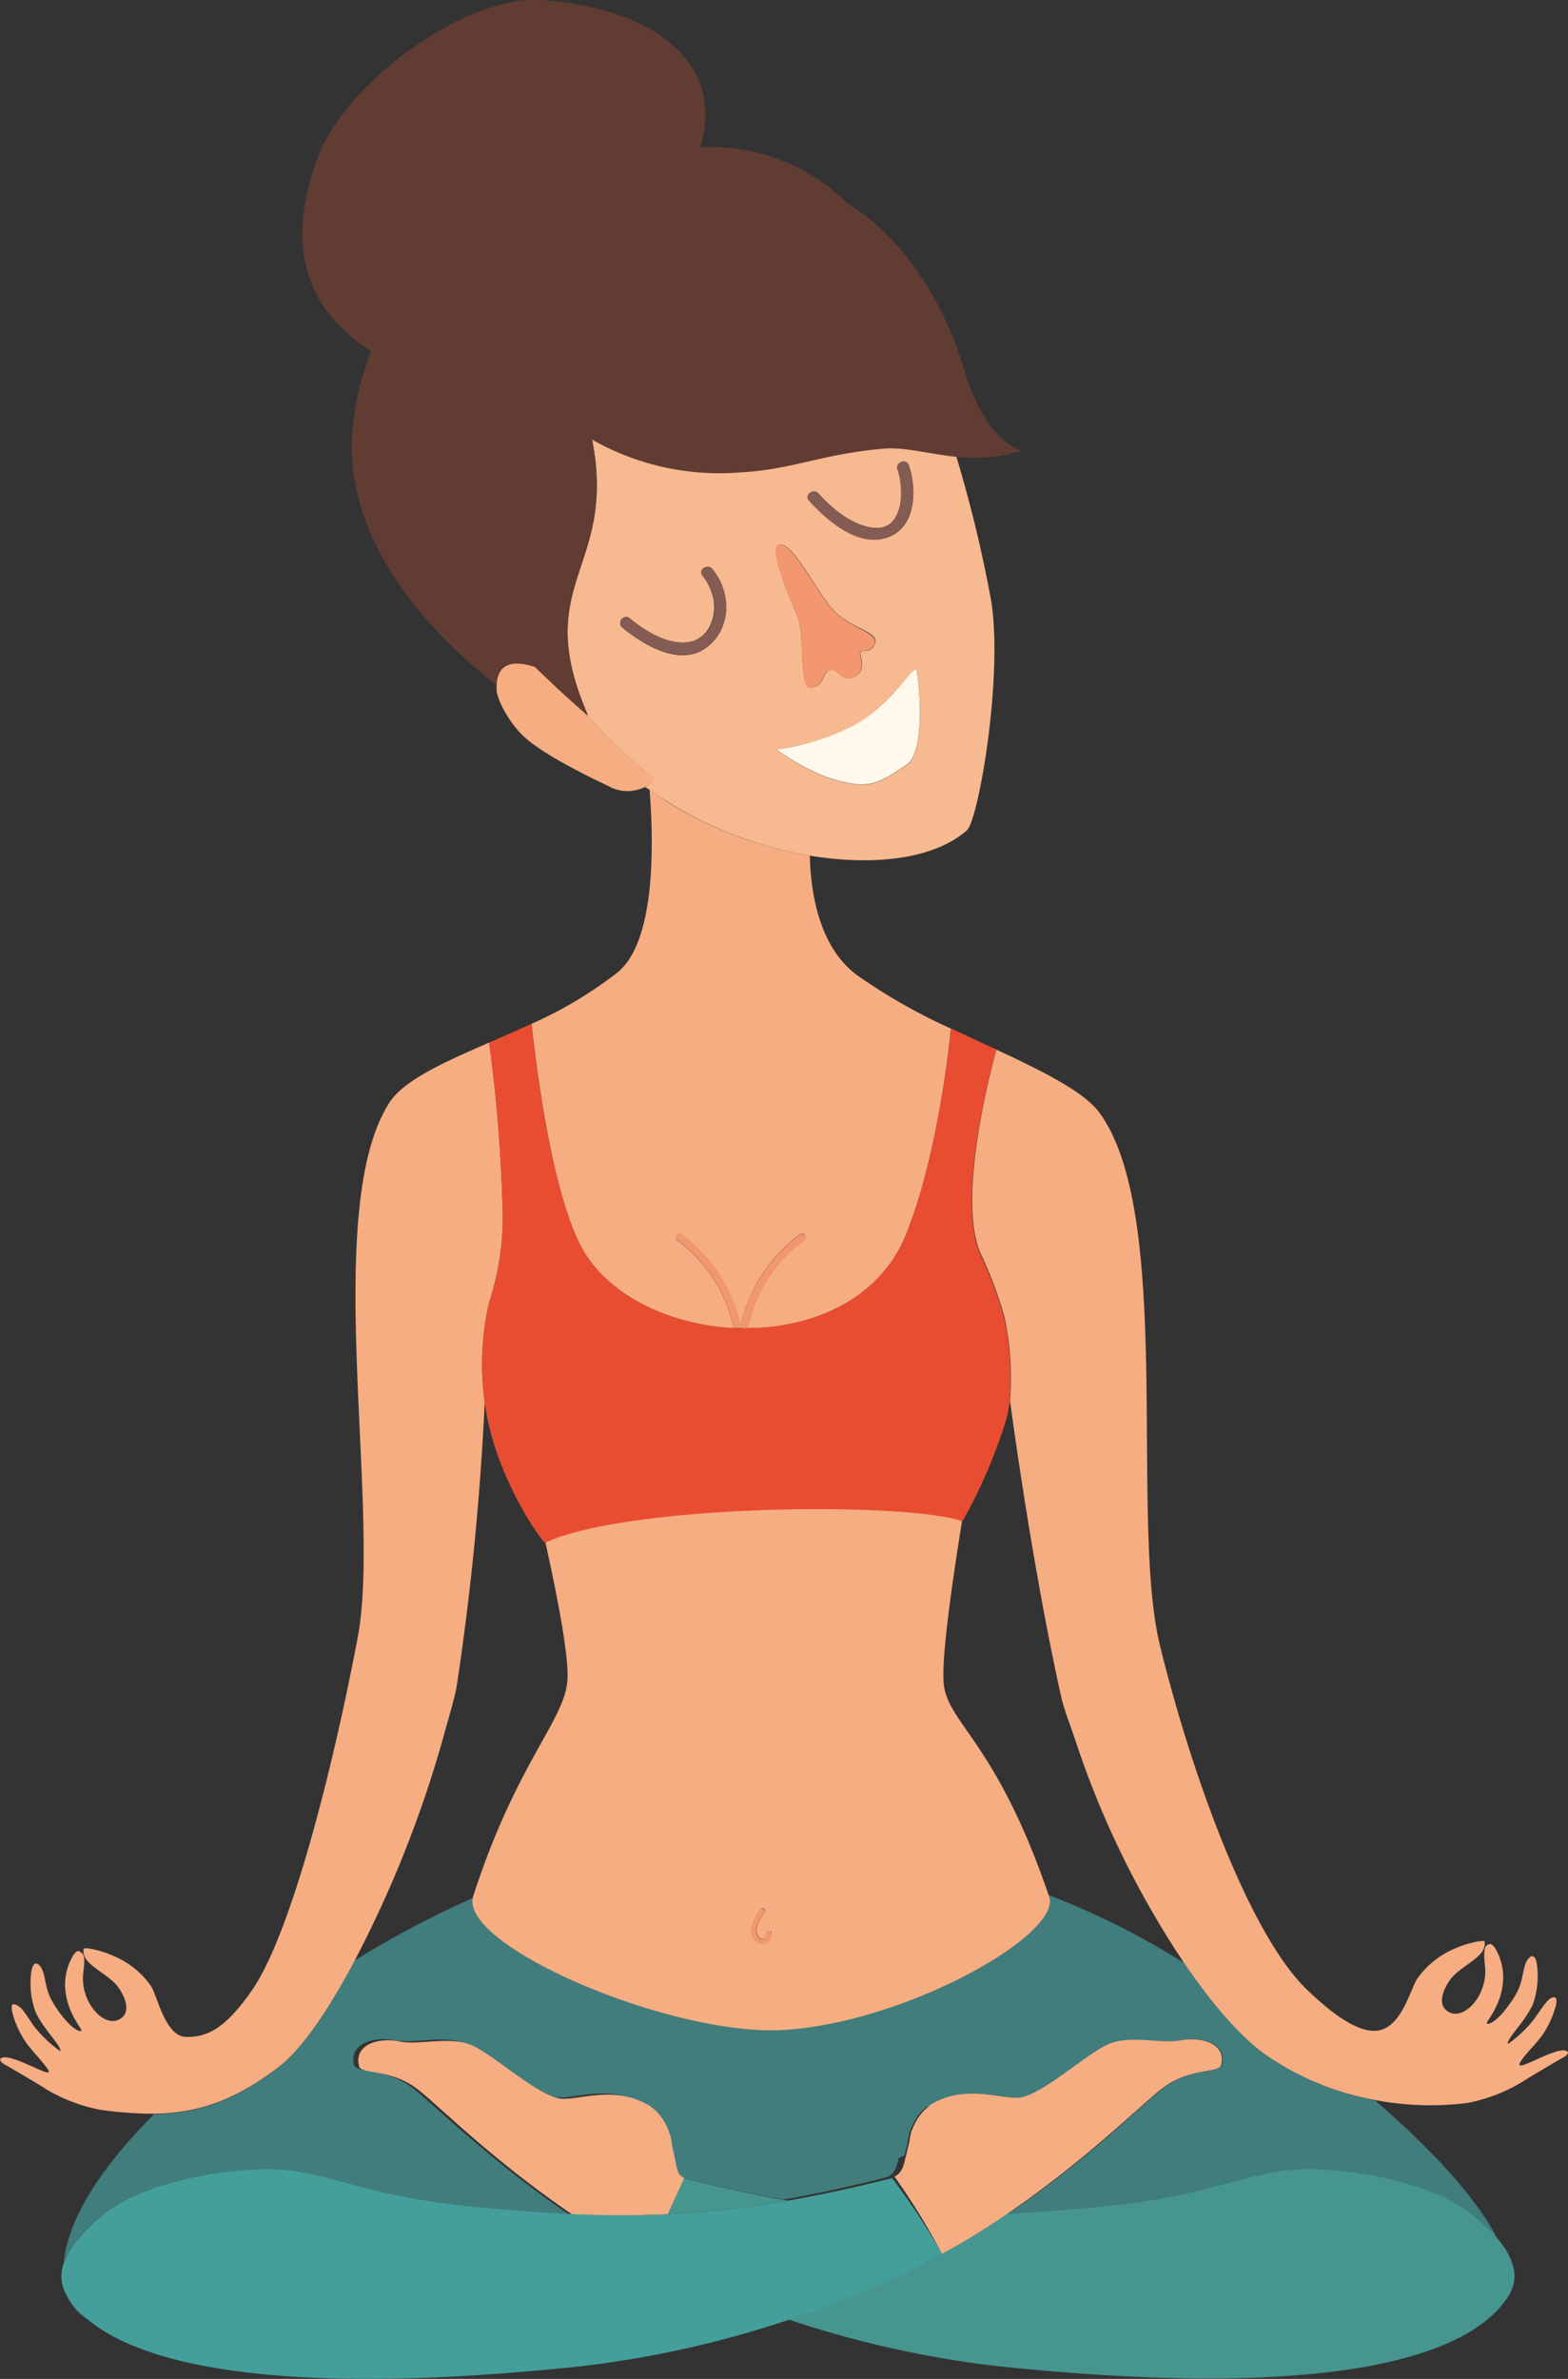 <svg xmlns="http://www.w3.org/2000/svg" viewBox="0 0 190.69 289.15"><rect x="0" y="0" width="190.69" height="289.15" fill="#333333" stroke="none"/><title>Risorsa 6</title><g id="bfad66c4-6247-419e-a6c8-f6105f732a85" data-name="Livello 2"><g id="cb0784e1-298c-42f8-b90a-cf2a319883b2" data-name="Livello 1"><path d="M117.06,184.86h0c-1.46,8.78-2.58,17-2.22,19.88.59,4.81,6.43,7.08,12.75,25.59A94.84,94.84,0,0,1,144,238.59a111.17,111.17,0,0,1-13.22-26.8c-.55-1.71-1.41-3.83-1.76-5.37-2.09-9.21-4.48-23.16-6.26-36.11a14.88,14.88,0,0,1-.45,2.28A62.82,62.82,0,0,1,117.06,184.86Z" style="fill:none"/><path d="M69,204.27c.18-2.54-1-9.29-2.68-16.83l-.11,0c-.13.06-4.52-5.61-6.62-13.48a28.84,28.84,0,0,1-.7-3.59,335.43,335.43,0,0,1-3.38,34.37c-.24,1.57-1.11,4.34-1.57,6.08a139.49,139.49,0,0,1-10.88,27.5,117.56,117.56,0,0,1,14.41-7.62,2.19,2.19,0,0,1,.07-.28C62.85,214.3,68.7,209.12,69,204.27Z" style="fill:none"/><path d="M144,238.59a94.84,94.84,0,0,0-16.47-8.26l.07.2c1.55,4.56-17.4,15.29-32.28,16.18-13.57.82-38.91-10-37.84-16a117.56,117.56,0,0,0-14.41,7.62c-3.17,6-6.47,10.79-9.27,13-5.64,4.35-10.37,5.59-15.06,5.65-6.11,6.12-10.46,12.44-11,18.1.85-2.46,3.32-4.62,4.58-5.71,5.17-4.47,17.76-6.46,23.76-5.41,7.59,1.34,9.71,3.26,23.52,4.47,3.31.29,6.44.53,9.52.68-10.25-7-17-14-19.28-15.56-3.22-2.24-6.54-1.57-6.78-2.56-.65-2.59,2.35-3.48,4.91-3s6.32-.8,9.09.6,7.37,5.63,10.18,6.3c2.06.49,6.57-1.71,10.93.79l.36.22.11.09.21.16.13.11.18.16.12.12.15.16.11.13.14.16.11.14.12.17.1.15.11.17.09.15.1.18.08.16.09.18.07.16.08.19.06.16.07.19.06.16.07.19.05.16.06.2,0,.16.06.2,0,.15.06.22,0,.13.06.24,0,.1.18.76v0l.07.27,0,.09.06.22,0,.1.06.2,0,.11.06.19,0,.11.06.18,0,.1.07.16,0,.1.07.15,0,.09.08.14,0,.08.09.13.05.06.1.12,0,0,.12.11h0a1.61,1.61,0,0,0,.37.22l.26.09c4.51,1.13,8.61,2,12.41,2.67,3.8-.66,7.89-1.54,12.41-2.67l.26-.09a1.85,1.85,0,0,0,.83-.77h0l.11-.2,0,0,.09-.2,0,0,.08-.21,0-.05.08-.22,0-.06.07-.24,0-.06.07-.26v0L110,262h0c.09-.36.18-.74.27-1.13v0l.08-.3,0-.09.07-.25,0-.12.06-.23,0-.14.07-.22,0-.15.07-.21.05-.15.08-.2.06-.15.09-.2.07-.15.09-.19.08-.15.1-.18.09-.15.11-.18.1-.14.12-.17.1-.14.14-.17.11-.13.16-.16.12-.12.18-.16.12-.11L113,256l.11-.09.36-.22c4.36-2.5,8.87-.3,10.93-.79,2.81-.67,7.41-4.91,10.18-6.3s6.61-.08,9.09-.6,5.56.36,4.92,3c-.25,1-3.56.32-6.78,2.56-2.28,1.58-9,8.6-19.28,15.56,3.08-.15,6.21-.39,9.52-.68,13.81-1.21,15.93-3.13,23.52-4.47,6-1.06,18.58.94,23.76,5.41a24.4,24.4,0,0,1,2.77,2.72c-2.62-5.1-8.16-11-14.89-16.82a33.57,33.57,0,0,1-13.76-5.89C150.51,247.11,147.24,243.29,144,238.59Z" style="fill:#407d7c"/><path d="M8.14,279l0-.06a5.73,5.73,0,0,0,2.58,3A11.86,11.86,0,0,1,8.14,279Z" style="fill:#407d7c"/><path d="M117,184.86c-6.95-2.42-40.68-2.07-50.68,2.58C68,195,69.22,201.73,69,204.27c-.34,4.85-6.2,10-11.45,26.19a2.19,2.19,0,0,0-.07.28c-1.07,6,24.27,16.8,37.84,16,14.88-.9,33.83-11.62,32.28-16.18l-.07-.2c-6.32-18.51-12.16-20.78-12.75-25.59C114.47,201.87,115.59,193.64,117,184.86ZM92,236c-1.23-1-.22-2.93.5-3.91.22-.3.74,0,.51.3-.54.72-1.44,2.1-.78,3,.43.58,1,.17,1-.42,0-.37.62-.38.59,0C93.71,235.9,92.83,236.7,92,236Z" style="fill:#f6ad82"/><path d="M71.16,152.37c3.43,5.45,10.65,8.68,18.07,9.07a17.75,17.75,0,0,0-6.83-10.65c-.44-.34,0-1.11.44-.76a18.82,18.82,0,0,1,7.24,11.17A18.81,18.81,0,0,1,97.32,150c.45-.35.89.42.44.76a17.75,17.75,0,0,0-6.84,10.69c8.14-.06,16.17-3.61,19.31-11.5,4.09-10.25,5.41-24.93,5.41-24.93a69,69,0,0,1-11.49-6.55C99.55,115,98.58,108.37,98.49,104a47.55,47.55,0,0,1-17.55-6.66Q80,96.69,79,96c.58,7.54.55,18.46-3.85,22.16a50.25,50.25,0,0,1-11.45,6.69l.95-.42S66.66,145.21,71.16,152.37Z" style="fill:#f6ad82"/><path d="M190.29,249.23C189,249,185,251.47,184.8,251s2.11-2.61,2.82-3.72a11.32,11.32,0,0,0,1.61-3.58c.16-.78,0-1.16-.63-.82s-1.44,1.79-2.27,2.84a15.51,15.51,0,0,1-2.94,2.72c-.21-.6,2-2.62,3-4.75a10.29,10.29,0,0,0,.53-4.85c-.12-.93-.47-1.32-.93-.89-.89.83-.58,2.56-1.57,4.33-1.24,2.21-2.91,3.85-3.56,3.7-.35-.08,1.51-1.76,1.89-4.76a6.89,6.89,0,0,0-.88-4.35c-.46-.74-.79-.64-1.09-.38s-.35,1.08-.19,2.4c.42,3.48-2.37,6.58-4.26,5.73s-.57-3.28.21-4.22c1.33-1.59,4.35-2.62,4-4.41-.05-.24-2.19.2-3.53.82a10.6,10.6,0,0,0-4.62,3.65c-.84,1.12-1.91,6.2-5.09,6.38-2.66.15-6.12-2.88-8.23-4.88-7.19-6.79-14.26-26.69-18-41.94s1.72-52.12-7.29-64.68c-1.88-2.62-6.9-5.1-12.6-7.76-.42,1.48-5,18.29-1.85,24.94a49.62,49.62,0,0,1,2.82,7.53,35.24,35.24,0,0,1,.68,10.22c1.77,13,4.17,26.91,6.26,36.11.35,1.54,1.21,3.66,1.76,5.37A111.17,111.17,0,0,0,144,238.59c3.2,4.69,6.46,8.52,9.36,10.75a33.57,33.57,0,0,0,13.76,5.89,36,36,0,0,0,11.29.39,20.48,20.48,0,0,0,6.55-2.47c1-.64,4.15-2.51,5.25-3.13C190.61,249.81,191,249.35,190.29,249.23Z" style="fill:#f6ad82"/><path d="M43.11,238.35A139.49,139.49,0,0,0,54,210.85c.46-1.73,1.33-4.51,1.57-6.08a335.43,335.43,0,0,0,3.38-34.37,33.13,33.13,0,0,1,.54-12.09,33.54,33.54,0,0,0,1.61-12.23,184.6,184.6,0,0,0-1.61-19.36c-5.5,2.4-10.37,4.55-12.15,7.33-8.33,13-.91,49.55-3.84,65s-8.06,36.09-12.95,43c-3.21,4.55-5.33,5.57-7.92,5.53s-3.54-5.2-4.3-6.23a10.57,10.57,0,0,0-4.62-3.65c-1.33-.63-3.48-1.07-3.53-.82-.38,1.79,2.64,2.81,4,4.41.78.94,2.1,3.37.21,4.22s-4.68-2.26-4.26-5.73c.16-1.32.21-2.06-.19-2.4s-.63-.35-1.09.38a6.91,6.91,0,0,0-.88,4.35c.38,3,2.24,4.67,1.89,4.75-.65.15-2.32-1.49-3.56-3.7-1-1.77-.67-3.5-1.57-4.33-.46-.43-.81,0-.93.89a10.27,10.27,0,0,0,.53,4.85c1,2.14,3.21,4.16,3,4.75a15.54,15.54,0,0,1-2.94-2.72c-.83-1-1.51-2.46-2.27-2.84s-.78,0-.63.82a11.34,11.34,0,0,0,1.61,3.58c.71,1.1,3,3.33,2.82,3.71s-4.17-2-5.49-1.8c-.71.12-.32.58,0,.78,1.1.63,4.29,2.49,5.25,3.13a20.47,20.47,0,0,0,6.55,2.47,47.23,47.23,0,0,0,6.55.47c4.69-.06,9.42-1.3,15.06-5.65C36.65,249.15,39.94,244.33,43.11,238.35Z" style="fill:#f6ad82"/><path d="M81.05,259.73l0,.16Z" style="fill:#46958f"/><path d="M80.94,259.37l.05.16Z" style="fill:#46958f"/><path d="M82.2,263.72l0,.09Z" style="fill:#46958f"/><path d="M81.16,260.1l0,.15Z" style="fill:#46958f"/><path d="M80.67,258.66l.06.16Z" style="fill:#46958f"/><path d="M80.81,259l.06.16Z" style="fill:#46958f"/><path d="M82.32,263.95l0,.08Z" style="fill:#46958f"/><path d="M82.66,264.38l0,0Z" style="fill:#46958f"/><path d="M81.35,260.84l0,.1Z" style="fill:#46958f"/><path d="M82.46,264.15l.05.06Z" style="fill:#46958f"/><path d="M81.71,262.32l0,.1Z" style="fill:#46958f"/><path d="M81.55,261.7v0Z" style="fill:#46958f"/><path d="M81.63,262l0,.09Z" style="fill:#46958f"/><path d="M82.08,263.47l0,.1Z" style="fill:#46958f"/><path d="M81.79,262.63l0,.11Z" style="fill:#46958f"/><path d="M81.25,260.47l0,.13Z" style="fill:#46958f"/><path d="M81.22,269.14a115.69,115.69,0,0,0,14.6-1.65c-3.8-.66-7.9-1.54-12.41-2.67l-.26-.09h0C82.55,266.21,81.88,267.67,81.22,269.14Z" style="fill:#46958f"/><path d="M78.9,256.17l.13.11Z" style="fill:#46958f"/><path d="M79.73,257l.11.14Z" style="fill:#46958f"/><path d="M82,263.21l0,.1Z" style="fill:#46958f"/><path d="M80,257.32l.1.15Z" style="fill:#46958f"/><path d="M179.27,269.34c-5.17-4.47-17.76-6.46-23.76-5.41-7.59,1.34-9.71,3.26-23.52,4.47-3.31.29-6.44.53-9.52.68q-1.75,1.19-3.64,2.37l-1.13.69-.57.33-.54.31-.79.45-.28.16-.94.52h0a117.28,117.28,0,0,1-18.74,8,124.31,124.31,0,0,0,25.83,5.73c39.61,4.1,57.15-.94,61.86-8.7,1.48-2.44.18-5-1.47-6.93A24.4,24.4,0,0,0,179.27,269.34Z" style="fill:#46958f"/><path d="M78.58,255.92l.11.09Z" style="fill:#46958f"/><path d="M79.21,256.44l.12.12Z" style="fill:#46958f"/><path d="M80.52,258.32l.07.16Z" style="fill:#46958f"/><path d="M79.48,256.72l.11.13Z" style="fill:#46958f"/><path d="M80.17,257.65l.09.15Z" style="fill:#46958f"/><path d="M80.35,258l.08.16Z" style="fill:#46958f"/><path d="M82.78,264.5h0Z" style="fill:#46958f"/><path d="M81.88,262.92l0,.11Z" style="fill:#46958f"/><path d="M98.49,104c7.85,1.3,15.17.39,19.09-3.07,1.46-1.28,4.59-19.63,2.84-28.57a162.64,162.64,0,0,0-4.12-16.88c-3.38-.32-6.34-1.18-8.85-1-7.82.71-11,2.55-17.56,2.9a31.38,31.38,0,0,1-17.89-4c3.1,15.77-7.56,17.34-.51,33.51L71,86.53a72.51,72.51,0,0,0,8.45,8.05c.11.09-.22.65-1,1.08L79,96q.94.67,1.93,1.3A47.55,47.55,0,0,0,98.49,104Zm11.75-11c-3.57,2.38-4.66,3.14-9.65,1.5a27.8,27.8,0,0,1-6.16-3.38c.48.05,7-1.08,11-3.91,3.75-2.68,5.25-5.79,6-5.79C111.59,81.39,112.82,91.25,110.25,93ZM99.56,60c1.63,1.82,3.92,3.71,6.39,4.12,3.94.65,4.08-4.52,3.21-7.06-.31-.88,1.05-1.39,1.36-.51,1.16,3.37.76,8.46-3.6,9-3.21.43-6.55-2.52-8.52-4.73C97.77,60.14,98.94,59.3,99.56,60Zm-23,15.17c2,1.62,5.11,3.56,7.74,2.74,2.14-.67,2.92-3.41,2.41-5.36A6.59,6.59,0,0,0,85.45,70c-.6-.72.57-1.56,1.17-.85C89,72,89,76.5,85.81,78.78s-7.66-.47-10.12-2.49A.72.72,0,0,1,76.61,75.16ZM97,74.9s-3.63-8-2.37-8.63c1.61-.84,4.61,5.59,6.68,7.85s5.63,2.66,5.11,4.07-1.53.6-1.77,1.15c-.1.23.7,2-.47,2.76-1.77,1.15-2.25-.94-3.19-.67-1.11.31-.69,2.11-2.45,2.16C97.19,83.63,97.93,77.63,97,74.9Z" style="fill:#f7b98f"/><path d="M98.5,83.6c1.76-.05,1.34-1.85,2.45-2.16.94-.27,1.42,1.82,3.19.67,1.17-.76.37-2.52.47-2.76.24-.55,1.29.16,1.77-1.15s-3.08-1.85-5.11-4.07-5.07-8.69-6.68-7.85C93.34,66.92,97,74.9,97,74.9,97.93,77.63,97.19,83.63,98.5,83.6Z" style="fill:#f2976f"/><path d="M79.47,94.58A72.51,72.51,0,0,1,71,86.53c-.91-.8-3.1-2.75-5.94-5.49-2.05-.69-4.55-.88-4.67,2.21,0,.19,0,.39,0,.6.07,1.3,1.73,4.39,3.69,6,2.13,1.79,6,3.84,9.8,5.64a4.77,4.77,0,0,0,4.61.14C79.25,95.23,79.58,94.68,79.47,94.58Z" style="fill:#f6ad82"/><path d="M97.76,150.79c.44-.34,0-1.11-.44-.76a18.81,18.81,0,0,0-7.24,11.17l.05.28h.79A17.75,17.75,0,0,1,97.76,150.79Z" style="fill:#f2976f"/><path d="M82.84,150c-.45-.35-.89.42-.44.76a17.75,17.75,0,0,1,6.83,10.65l.91,0-.05-.28A18.82,18.82,0,0,0,82.84,150Z" style="fill:#f2976f"/><path d="M111.42,81.39c-.75,0-2.25,3.11-6,5.79-4,2.83-10.5,4-11,3.91a27.8,27.8,0,0,0,6.16,3.38c5,1.64,6.08.88,9.65-1.5C112.82,91.25,111.59,81.39,111.42,81.39Z" style="fill:#fff8eb"/><path d="M81.22,269.14c.66-1.47,1.33-2.93,2-4.41h0a1.61,1.61,0,0,1-.37-.22h0l-.12-.11,0,0-.1-.12-.05-.06-.09-.13,0-.08-.08-.14,0-.09-.07-.15,0-.1-.07-.16,0-.1-.06-.18,0-.11-.06-.19,0-.11-.06-.2,0-.1-.06-.22,0-.09-.07-.27v0l-.18-.76,0-.1-.06-.24,0-.13-.06-.22,0-.15-.06-.2,0-.16-.06-.2-.05-.16-.07-.19-.06-.16-.07-.19-.06-.16-.08-.19-.07-.16-.09-.18-.08-.16-.1-.18-.09-.15-.11-.17-.1-.15-.12-.17-.11-.14-.14-.16-.11-.13-.15-.16-.12-.12-.18-.16-.13-.11-.21-.16-.11-.09-.36-.22c-4.36-2.5-8.87-.3-10.93-.79-2.81-.67-7.41-4.91-10.18-6.3s-6.61-.08-9.09-.6-5.56.36-4.91,3c.25,1,3.56.32,6.78,2.56,2.28,1.58,9,8.6,19.28,15.56C73.19,269.28,77.12,269.33,81.22,269.14Z" style="fill:#f6ad82"/><path d="M59.48,158.33a33.13,33.13,0,0,0-.54,12.09,28.84,28.84,0,0,0,.7,3.59c2.1,7.87,6.49,13.55,6.62,13.48l.11,0c10-4.65,43.74-5,50.68-2.58h0a62.82,62.82,0,0,0,5.29-12.27,14.88,14.88,0,0,0,.45-2.28,35.24,35.24,0,0,0-.68-10.22,49.62,49.62,0,0,0-2.82-7.53c-3.19-6.65,1.44-23.46,1.85-24.94l0-.11L115.65,125h0s-1.33,14.68-5.41,24.93c-3.14,7.89-11.18,11.44-19.31,11.5h-.79l-.91,0c-7.41-.39-14.64-3.62-18.07-9.07-4.5-7.16-6.51-27.91-6.51-27.91l-.95.42-4.22,1.86h0a184.6,184.6,0,0,1,1.61,19.36A33.54,33.54,0,0,1,59.48,158.33Z" style="fill:#e84d32"/><path d="M110,262h0Z" style="fill:#449f9b"/><path d="M109.74,263l0-.06Z" style="fill:#449f9b"/><path d="M109.64,263.26l0-.05Z" style="fill:#449f9b"/><path d="M109.92,262.38v0Z" style="fill:#449f9b"/><path d="M109.83,262.69l0-.06Z" style="fill:#449f9b"/><path d="M109.54,263.52l0,0Z" style="fill:#449f9b"/><path d="M109.32,264h0Z" style="fill:#449f9b"/><path d="M113,256l.11-.09Z" style="fill:#449f9b"/><path d="M109.43,263.75l0,0Z" style="fill:#449f9b"/><path d="M110.28,260.9v0Z" style="fill:#449f9b"/><path d="M111.05,258.47l.07-.15Z" style="fill:#449f9b"/><path d="M110.55,259.88l0-.14Z" style="fill:#449f9b"/><path d="M110.78,259.17l.05-.15Z" style="fill:#449f9b"/><path d="M110.66,259.52l0-.15Z" style="fill:#449f9b"/><path d="M111.21,258.13l.08-.15Z" style="fill:#449f9b"/><path d="M112.05,256.85l.11-.13Z" style="fill:#449f9b"/><path d="M110.91,258.82l.06-.15Z" style="fill:#449f9b"/><path d="M112.32,256.56l.12-.12Z" style="fill:#449f9b"/><path d="M111.81,257.15l.1-.14Z" style="fill:#449f9b"/><path d="M112.62,256.28l.12-.11Z" style="fill:#449f9b"/><path d="M110.45,260.23l0-.12Z" style="fill:#449f9b"/><path d="M111.59,257.47l.1-.14Z" style="fill:#449f9b"/><path d="M111.39,257.79l.09-.15Z" style="fill:#449f9b"/><path d="M110.36,260.57l0-.09Z" style="fill:#449f9b"/><path d="M114.56,273.95a83.67,83.67,0,0,0-6.08-9.22h0l-.26.09c-4.51,1.13-8.6,2-12.41,2.67a115.69,115.69,0,0,1-14.6,1.65c-4.09.19-8,.15-12.06-.05-3.07-.15-6.21-.39-9.52-.68-13.81-1.21-15.93-3.13-23.52-4.47-6-1.06-18.58.94-23.76,5.41-1.26,1.09-3.73,3.26-4.58,5.71a4.45,4.45,0,0,0,.31,3.87l0,.06a11.86,11.86,0,0,0,2.54,2.9c7.15,6,24.91,9.36,59.32,5.8A124.37,124.37,0,0,0,95.82,282,117.28,117.28,0,0,0,114.56,273.95Z" style="fill:#449f9b"/><path d="M115.53,273.41l-.94.52Z" style="fill:#449f9b"/><path d="M116.6,272.8l-.79.45Z" style="fill:#449f9b"/><path d="M117.71,272.15l-.57.33Z" style="fill:#449f9b"/><path d="M114.56,273.95h0l.94-.52.28-.16.79-.45.54-.31.57-.33,1.13-.69q1.89-1.18,3.64-2.37c10.25-7,17-14,19.28-15.56,3.22-2.24,6.54-1.57,6.78-2.56.65-2.59-2.35-3.48-4.92-3s-6.32-.8-9.09.6-7.37,5.63-10.18,6.3c-2.06.49-6.57-1.71-10.93.79l-.36.22L113,256l-.22.16-.12.11-.18.16-.12.12-.16.16-.11.13-.14.17-.1.14-.12.17-.1.14-.11.18-.09.15-.1.18-.08.15-.09.19-.07.15-.09.2-.06.15-.08.2-.05.15-.07.21,0,.15-.07.22,0,.14-.06.23,0,.12-.07.25,0,.09-.08.3v0c-.1.39-.18.77-.27,1.13h0l-.08.29v0l-.07.26,0,.06-.07.24,0,.06-.08.22,0,.05-.08.21,0,0-.09.2,0,0-.11.2h0a1.85,1.85,0,0,1-.83.77h0A83.67,83.67,0,0,1,114.56,273.95Z" style="fill:#f6ad82"/><path d="M93.2,235c0,.59-.59,1-1,.42-.67-.91.24-2.29.78-3,.23-.31-.28-.6-.51-.3-.73,1-1.73,2.88-.5,3.91.87.73,1.76-.08,1.84-1C93.82,234.58,93.23,234.58,93.2,235Z" style="fill:#f2976f"/><path d="M117.3,45.07c-2.66-8.91-7.76-16.4-14.26-20.38a23.67,23.67,0,0,0-17.86-6.8C88.22,7.66,79.6,1,65.91,0c-9.2-.67-23.69,9.9-27.15,18.85-5.55,14.38,1.86,21,6.38,23.83A34,34,0,0,0,43,51c-2,14.91,10.29,26.76,17.39,32.29.12-3.09,2.62-2.9,4.67-2.21,2.84,2.74,5,4.69,5.94,5.49l.47.41C64.44,70.77,75.11,69.2,72,53.43a31.38,31.38,0,0,0,17.89,4c6.58-.35,9.74-2.19,17.56-2.9,2.51-.23,5.47.63,8.85,1a19.05,19.05,0,0,0,7.93-.75S119.91,53.81,117.3,45.07Z" style="fill:#613c33"/><path d="M75.7,76.29c2.46,2,7,4.67,10.12,2.49s3.22-6.77.8-9.63c-.6-.71-1.78.14-1.17.85a6.59,6.59,0,0,1,1.32,2.54c.51,2-.27,4.69-2.41,5.36-2.63.82-5.77-1.11-7.74-2.74A.72.72,0,0,0,75.7,76.29Z" style="fill:#845c53"/><path d="M106.91,65.57c4.35-.57,4.76-5.66,3.6-9-.3-.88-1.66-.37-1.36.51.88,2.54.74,7.72-3.21,7.06-2.47-.41-4.76-2.3-6.39-4.12-.62-.69-1.8.15-1.17.85C100.37,63.05,103.7,66,106.91,65.57Z" style="fill:#845c53"/></g></g></svg>